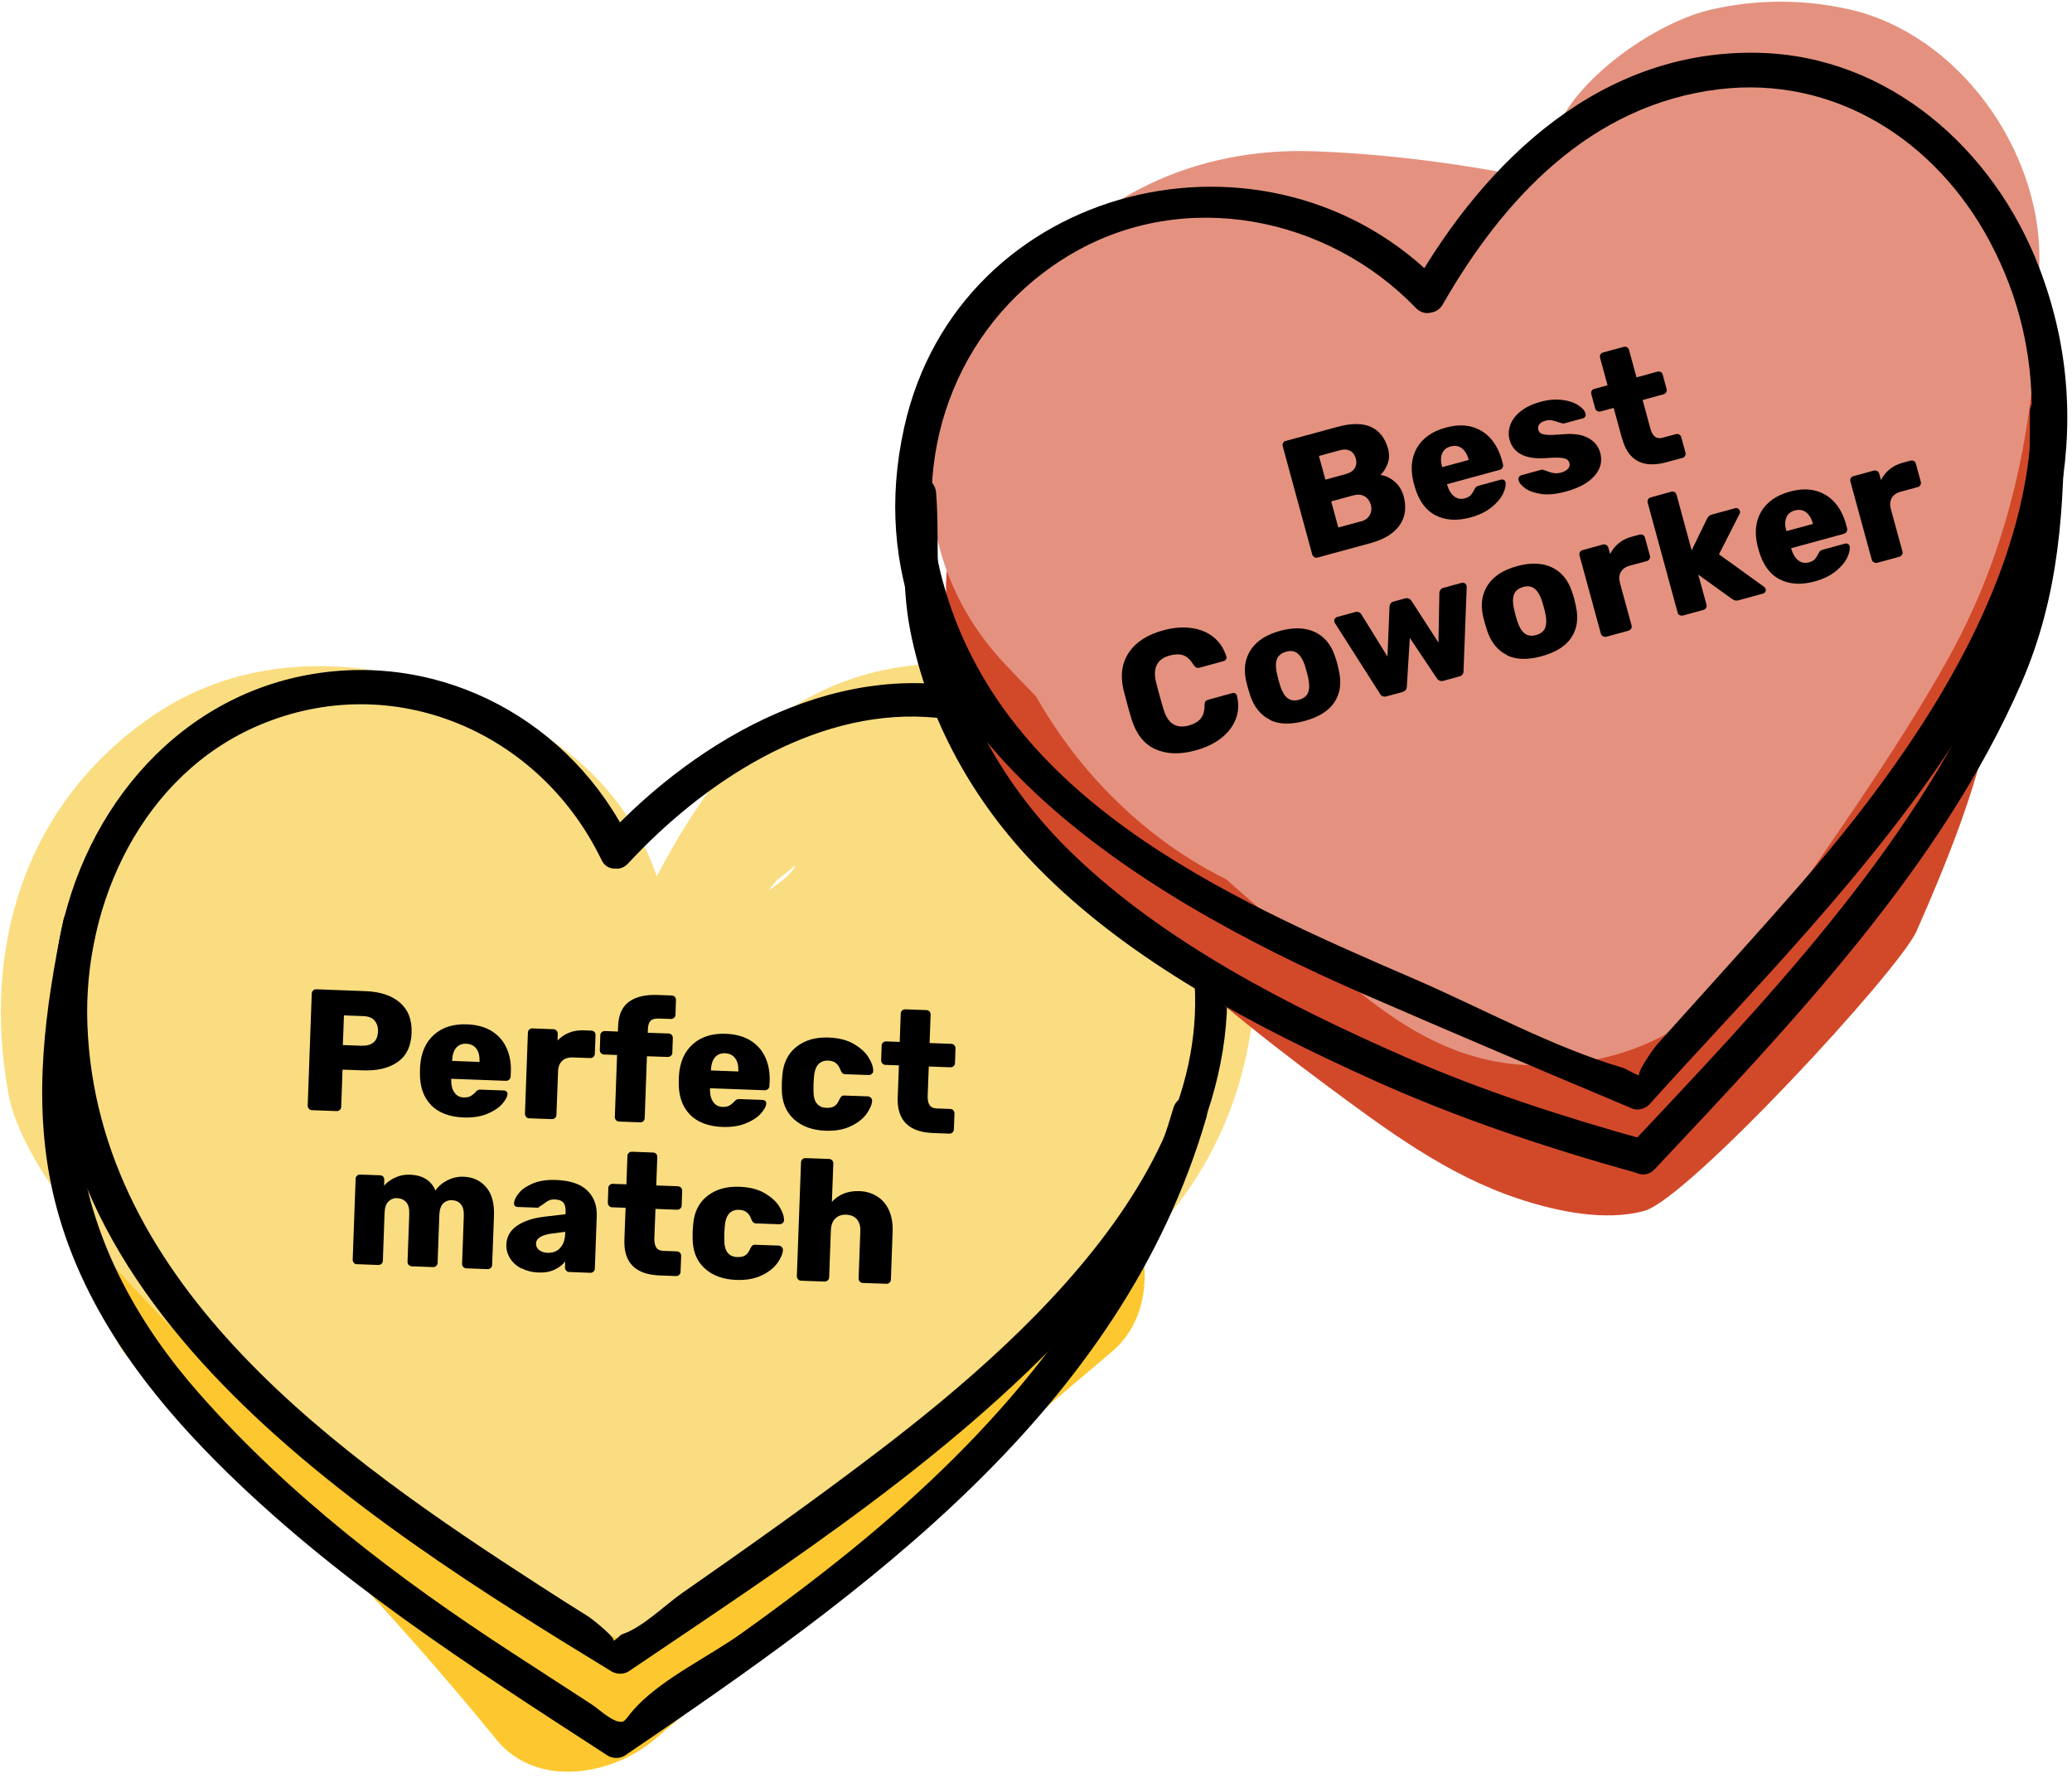 <?xml version="1.0" encoding="UTF-8"?>
<svg width="204px" height="175px" viewBox="0 0 204 175" version="1.1" xmlns="http://www.w3.org/2000/svg" xmlns:xlink="http://www.w3.org/1999/xlink">
    <title>Group 39</title>
    <g id="Templates" stroke="none" stroke-width="1" fill="none" fill-rule="evenodd">
        <g id="816194-Recruiting-Living-Labs-Updates" transform="translate(-87, -4983)" fill-rule="nonzero">
            <g id="Group-39" transform="translate(87.086, 4983.164)">
                <g id="Group-25" transform="translate(0, 65.154)">
                    <path d="M109.438,52.161 C104.948,47.671 98.428,48.311 93.878,52.161 C81.868,62.341 69.868,72.511 57.858,82.691 C48.898,72.391 39.268,62.701 28.988,53.681 C24.528,49.761 17.828,49.291 13.428,53.681 C9.428,57.681 8.948,65.301 13.428,69.241 C26.228,80.471 38.028,92.721 48.788,105.931 C52.748,110.801 60.198,109.451 64.348,105.931 C79.378,93.191 94.408,80.451 109.428,67.711 C113.958,63.871 113.388,56.111 109.428,52.151 L109.438,52.161 Z" id="Path" fill="#FDC82F"></path>
                    <path d="M110.918,5.931 C100.118,-2.419 83.108,-2.179 73.398,8.101 C69.748,11.971 66.978,16.361 64.578,20.961 C62.718,15.471 58.968,10.581 53.518,7.101 C42.228,-0.109 26.838,-2.889 15.068,5.071 C2.428,13.631 -1.922,27.821 0.758,42.421 C3.958,59.861 54.338,100.061 63.788,95.691 C72.708,91.561 107.878,61.521 111.748,57.831 C118.178,51.701 122.008,44.081 123.178,35.361 C124.728,23.811 120.118,13.031 110.928,5.931 L110.918,5.931 Z M75.538,22.371 C75.898,21.941 76.188,21.601 76.408,21.321 C76.848,20.981 77.448,20.511 78.248,19.861 C77.978,20.581 76.858,21.481 75.538,22.361 L75.538,22.371 Z" id="Shape" fill="#FADD80"></path>
                    <path d="M62.008,17.641 C56.268,5.721 43.518,-1.249 30.368,1.091 C16.748,3.521 7.508,15.301 5.528,28.571 C0.508,62.221 35.698,84.321 60.108,99.211 C60.598,99.511 61.328,99.541 61.818,99.211 C77.648,88.501 94.558,77.611 107.338,63.231 C116.048,53.431 122.658,40.451 120.238,26.991 C118.128,15.261 108.538,5.951 97.188,2.891 C83.038,-0.909 68.768,7.131 59.378,17.281 C57.898,18.871 60.288,21.271 61.768,19.671 C69.088,11.761 79.838,4.621 91.078,5.261 C101.708,5.871 112.088,13.281 115.778,23.311 C124.028,45.721 102.258,65.451 86.398,77.551 C80.078,82.371 73.588,86.971 67.068,91.511 C65.378,92.691 63.168,94.901 61.198,95.551 C60.918,95.641 60.468,96.271 60.168,96.251 C61.048,96.301 58.218,94.051 57.798,93.791 C56.188,92.791 54.588,91.771 52.998,90.741 C33.458,78.121 9.478,61.341 8.518,35.561 C8.068,23.551 13.998,10.891 25.478,6.051 C38.628,0.501 53.058,6.731 59.128,19.321 C60.068,21.281 62.988,19.571 62.048,17.611 L62.048,17.611 L62.008,17.641 Z" id="Path" fill="#000000"></path>
                    <path d="M6.158,25.241 C4.348,33.941 3.128,42.811 5.018,51.621 C7.298,62.231 13.708,71.051 21.238,78.601 C32.748,90.141 46.148,98.681 59.728,107.501 C60.198,107.811 60.958,107.821 61.438,107.501 C85.108,91.431 110.298,73.561 118.688,44.691 C119.298,42.601 116.038,41.701 115.428,43.791 C110.448,60.931 98.828,74.691 85.338,85.951 C81.338,89.291 77.178,92.421 72.948,95.451 C69.748,97.741 65.418,99.771 62.678,102.581 C61.388,103.901 61.568,104.331 60.748,104.141 C59.928,103.951 58.808,102.881 58.108,102.431 C55.518,100.751 52.928,99.071 50.348,97.391 C39.108,90.091 28.388,81.931 19.488,71.821 C13.538,65.061 9.108,57.091 7.828,48.101 C6.778,40.721 7.908,33.381 9.418,26.151 C9.858,24.031 6.598,23.121 6.158,25.251 L6.158,25.251 L6.158,25.241 Z" id="Path" fill="#000000"></path>
                    <path d="M30.328,43.831 C30.248,43.741 30.208,43.641 30.208,43.531 L30.608,32.501 C30.608,32.381 30.658,32.271 30.738,32.191 C30.818,32.111 30.928,32.071 31.048,32.071 L35.858,32.251 C37.328,32.301 38.478,32.681 39.288,33.381 C40.098,34.081 40.488,35.071 40.438,36.371 C40.388,37.671 39.938,38.611 39.078,39.221 C38.218,39.831 37.048,40.111 35.578,40.051 L33.638,39.981 L33.508,43.651 C33.508,43.761 33.458,43.861 33.378,43.941 C33.298,44.021 33.188,44.061 33.068,44.061 L30.618,43.971 C30.508,43.971 30.408,43.921 30.328,43.831 L30.328,43.831 Z M35.578,37.621 C36.038,37.641 36.408,37.531 36.688,37.301 C36.968,37.071 37.108,36.711 37.128,36.241 C37.148,35.801 37.038,35.441 36.798,35.161 C36.568,34.881 36.198,34.731 35.678,34.711 L33.778,34.641 L33.668,37.561 L35.568,37.631 L35.578,37.621 Z" id="Shape" fill="#000000"></path>
                    <path d="M42.358,43.461 C41.588,42.691 41.228,41.591 41.258,40.181 L41.278,39.651 C41.368,38.301 41.828,37.271 42.648,36.541 C43.468,35.811 44.548,35.471 45.898,35.521 C46.868,35.561 47.688,35.781 48.348,36.201 C49.008,36.621 49.488,37.171 49.798,37.871 C50.108,38.571 50.248,39.351 50.208,40.221 L50.188,40.651 C50.188,40.771 50.138,40.881 50.048,40.961 C49.958,41.041 49.858,41.081 49.728,41.081 L44.338,40.881 L44.338,40.981 C44.328,41.491 44.428,41.911 44.648,42.221 C44.858,42.541 45.178,42.711 45.598,42.721 C45.868,42.721 46.088,42.681 46.258,42.581 C46.428,42.481 46.588,42.351 46.738,42.181 C46.848,42.071 46.928,42.001 46.988,41.981 C47.048,41.961 47.148,41.941 47.288,41.951 L49.518,42.031 C49.618,42.031 49.708,42.071 49.778,42.131 C49.848,42.201 49.888,42.271 49.878,42.361 C49.868,42.651 49.688,42.991 49.338,43.381 C48.988,43.761 48.488,44.091 47.838,44.351 C47.188,44.611 46.428,44.721 45.558,44.691 C44.178,44.641 43.098,44.231 42.338,43.461 L42.358,43.461 Z M47.128,39.231 L47.128,39.201 C47.148,38.661 47.048,38.231 46.818,37.921 C46.588,37.611 46.258,37.451 45.828,37.431 C45.398,37.411 45.058,37.551 44.818,37.841 C44.578,38.131 44.448,38.551 44.428,39.091 L44.428,39.121 C44.428,39.121 47.128,39.221 47.128,39.221 L47.128,39.231 Z" id="Shape" fill="#000000"></path>
                    <path d="M51.718,44.621 C51.638,44.531 51.598,44.431 51.598,44.321 L51.888,36.351 C51.888,36.231 51.938,36.121 52.018,36.041 C52.098,35.961 52.208,35.921 52.328,35.921 L54.398,36.001 C54.518,36.001 54.628,36.051 54.708,36.141 C54.788,36.231 54.828,36.331 54.828,36.461 L54.808,37.111 C55.138,36.771 55.518,36.511 55.948,36.341 C56.378,36.171 56.858,36.091 57.378,36.111 L58.138,36.141 C58.258,36.141 58.358,36.191 58.438,36.271 C58.518,36.351 58.548,36.461 58.548,36.581 L58.478,38.431 C58.478,38.541 58.428,38.641 58.348,38.721 C58.268,38.801 58.158,38.841 58.038,38.841 L56.318,38.781 C55.868,38.761 55.508,38.881 55.258,39.121 C55.008,39.361 54.868,39.711 54.858,40.161 L54.698,44.441 C54.698,44.561 54.648,44.661 54.558,44.741 C54.468,44.821 54.368,44.851 54.238,44.851 L51.998,44.771 C51.888,44.771 51.788,44.721 51.708,44.631 L51.718,44.621 Z" id="Path" fill="#000000"></path>
                    <path d="M60.568,44.951 C60.488,44.871 60.448,44.761 60.448,44.641 L60.668,38.541 L59.398,38.491 C59.278,38.491 59.168,38.441 59.088,38.361 C59.008,38.281 58.968,38.171 58.968,38.051 L59.018,36.591 C59.018,36.471 59.068,36.371 59.158,36.291 C59.248,36.211 59.348,36.181 59.478,36.181 L60.748,36.231 L60.768,35.721 C60.808,34.591 61.168,33.781 61.848,33.291 C62.528,32.801 63.478,32.581 64.698,32.631 L66.038,32.681 C66.158,32.681 66.268,32.731 66.348,32.811 C66.428,32.891 66.468,33.001 66.468,33.121 L66.418,34.581 C66.418,34.701 66.368,34.801 66.278,34.881 C66.188,34.961 66.088,34.991 65.958,34.991 L64.748,34.951 C64.388,34.941 64.128,35.011 63.968,35.171 C63.808,35.331 63.728,35.581 63.708,35.921 L63.688,36.351 L65.728,36.421 C65.848,36.421 65.958,36.471 66.038,36.551 C66.118,36.631 66.158,36.741 66.158,36.861 L66.108,38.321 C66.108,38.441 66.058,38.541 65.968,38.621 C65.878,38.701 65.778,38.731 65.648,38.731 L63.608,38.661 L63.388,44.761 C63.388,44.871 63.338,44.971 63.258,45.051 C63.178,45.131 63.068,45.171 62.948,45.171 L60.878,45.091 C60.758,45.091 60.648,45.041 60.568,44.961 L60.568,44.951 Z" id="Path" fill="#000000"></path>
                    <path d="M67.838,44.391 C67.068,43.621 66.708,42.521 66.738,41.111 L66.758,40.581 C66.848,39.231 67.308,38.201 68.128,37.471 C68.948,36.741 70.028,36.401 71.378,36.451 C72.348,36.491 73.168,36.711 73.828,37.131 C74.488,37.551 74.968,38.101 75.278,38.801 C75.588,39.501 75.728,40.281 75.688,41.151 L75.668,41.581 C75.668,41.701 75.618,41.811 75.528,41.891 C75.438,41.971 75.338,42.011 75.208,42.011 L69.818,41.811 L69.818,41.911 C69.808,42.421 69.908,42.841 70.128,43.151 C70.338,43.471 70.658,43.641 71.078,43.651 C71.348,43.651 71.568,43.611 71.738,43.511 C71.908,43.411 72.068,43.281 72.218,43.111 C72.328,43.001 72.408,42.931 72.468,42.911 C72.528,42.891 72.628,42.871 72.768,42.881 L74.998,42.961 C75.098,42.961 75.188,43.001 75.258,43.061 C75.328,43.131 75.368,43.201 75.358,43.291 C75.348,43.581 75.168,43.921 74.818,44.311 C74.468,44.691 73.968,45.021 73.318,45.281 C72.668,45.541 71.908,45.651 71.038,45.621 C69.658,45.571 68.578,45.161 67.818,44.391 L67.838,44.391 Z M72.608,40.171 L72.608,40.141 C72.628,39.601 72.528,39.171 72.298,38.861 C72.068,38.551 71.738,38.391 71.308,38.371 C70.878,38.351 70.538,38.491 70.298,38.781 C70.058,39.071 69.928,39.491 69.908,40.031 L69.908,40.061 C69.908,40.061 72.608,40.161 72.608,40.161 L72.608,40.171 Z" id="Shape" fill="#000000"></path>
                    <path d="M78.068,44.851 C77.298,44.141 76.898,43.171 76.888,41.941 L76.888,41.261 C76.888,41.261 76.938,40.561 76.938,40.561 C77.028,39.341 77.488,38.401 78.318,37.741 C79.148,37.081 80.208,36.771 81.498,36.821 C82.488,36.861 83.308,37.061 83.958,37.441 C84.608,37.821 85.098,38.251 85.408,38.741 C85.718,39.231 85.878,39.681 85.888,40.081 C85.888,40.211 85.848,40.311 85.758,40.391 C85.668,40.471 85.558,40.511 85.428,40.511 L83.148,40.431 C83.028,40.431 82.928,40.391 82.858,40.331 C82.788,40.271 82.728,40.181 82.678,40.051 C82.568,39.731 82.408,39.491 82.218,39.341 C82.028,39.191 81.778,39.101 81.468,39.091 C80.598,39.061 80.118,39.621 80.048,40.771 L80.008,41.421 L80.008,41.981 C79.998,42.571 80.098,43.011 80.318,43.291 C80.538,43.581 80.858,43.731 81.308,43.741 C81.638,43.751 81.898,43.691 82.088,43.561 C82.278,43.431 82.448,43.201 82.578,42.871 C82.638,42.751 82.708,42.661 82.778,42.601 C82.848,42.541 82.948,42.521 83.068,42.531 L85.348,42.611 C85.458,42.611 85.558,42.661 85.648,42.741 C85.738,42.821 85.778,42.921 85.778,43.031 C85.768,43.381 85.598,43.801 85.268,44.281 C84.938,44.761 84.428,45.181 83.738,45.521 C83.048,45.871 82.188,46.031 81.168,45.991 C79.878,45.941 78.848,45.561 78.068,44.851 L78.068,44.851 Z" id="Path" fill="#000000"></path>
                    <path d="M88.298,42.701 L88.418,39.561 L87.078,39.511 C86.968,39.511 86.868,39.461 86.788,39.371 C86.708,39.281 86.668,39.181 86.668,39.071 L86.718,37.611 C86.718,37.491 86.768,37.391 86.858,37.311 C86.948,37.231 87.048,37.201 87.158,37.201 L88.498,37.251 L88.598,34.451 C88.598,34.331 88.648,34.231 88.738,34.151 C88.828,34.071 88.928,34.041 89.038,34.041 L91.128,34.121 C91.248,34.121 91.348,34.171 91.428,34.251 C91.508,34.331 91.538,34.441 91.538,34.561 L91.438,37.361 L93.558,37.441 C93.678,37.441 93.788,37.491 93.868,37.571 C93.948,37.651 93.988,37.761 93.988,37.881 L93.938,39.341 C93.938,39.461 93.888,39.561 93.798,39.641 C93.708,39.721 93.608,39.751 93.478,39.751 L91.358,39.671 L91.248,42.561 C91.238,42.961 91.298,43.261 91.438,43.471 C91.578,43.681 91.808,43.791 92.138,43.801 L93.478,43.851 C93.598,43.851 93.698,43.901 93.778,43.991 C93.858,44.081 93.888,44.181 93.888,44.311 L93.828,45.871 C93.828,45.981 93.778,46.081 93.698,46.161 C93.618,46.241 93.508,46.281 93.388,46.281 L91.778,46.221 C89.378,46.131 88.218,44.961 88.298,42.711 L88.298,42.701 Z" id="Path" fill="#000000"></path>
                    <path d="M34.758,59.001 C34.678,58.911 34.638,58.811 34.638,58.701 L34.928,50.721 C34.928,50.601 34.978,50.501 35.068,50.421 C35.158,50.341 35.258,50.311 35.368,50.311 L37.338,50.381 C37.458,50.381 37.558,50.431 37.638,50.511 C37.718,50.591 37.748,50.701 37.748,50.821 L37.728,51.401 C38.008,51.081 38.368,50.821 38.808,50.611 C39.248,50.401 39.738,50.301 40.278,50.321 C41.528,50.371 42.358,50.881 42.788,51.881 C43.078,51.461 43.468,51.121 43.968,50.871 C44.468,50.621 44.988,50.501 45.548,50.521 C46.478,50.551 47.218,50.901 47.778,51.551 C48.338,52.201 48.598,53.151 48.548,54.391 L48.368,59.211 C48.368,59.321 48.318,59.421 48.238,59.501 C48.158,59.581 48.048,59.621 47.928,59.621 L45.838,59.541 C45.718,59.541 45.608,59.491 45.528,59.411 C45.448,59.331 45.408,59.221 45.408,59.101 L45.578,54.391 C45.598,53.871 45.498,53.481 45.288,53.231 C45.078,52.981 44.788,52.851 44.408,52.831 C44.058,52.821 43.768,52.931 43.538,53.161 C43.308,53.401 43.188,53.771 43.168,54.301 L42.998,59.011 C42.998,59.121 42.948,59.221 42.868,59.301 C42.788,59.381 42.678,59.421 42.558,59.421 L40.468,59.341 C40.348,59.341 40.238,59.291 40.158,59.211 C40.078,59.131 40.038,59.021 40.038,58.901 L40.208,54.191 C40.228,53.671 40.128,53.281 39.908,53.031 C39.688,52.781 39.398,52.651 39.038,52.631 C38.678,52.611 38.398,52.731 38.158,52.961 C37.918,53.201 37.798,53.571 37.778,54.081 L37.608,58.801 C37.608,58.911 37.558,59.011 37.478,59.091 C37.398,59.171 37.288,59.211 37.168,59.211 L35.028,59.131 C34.918,59.131 34.818,59.081 34.738,58.991 L34.758,59.001 Z" id="Path" fill="#000000"></path>
                    <path d="M51.258,59.561 C50.778,59.311 50.398,58.981 50.138,58.561 C49.878,58.141 49.748,57.691 49.768,57.201 C49.798,56.431 50.138,55.821 50.798,55.361 C51.458,54.901 52.348,54.601 53.478,54.461 L55.598,54.211 L55.598,54.011 C55.618,53.591 55.548,53.281 55.388,53.081 C55.228,52.881 54.938,52.771 54.528,52.761 C54.298,52.761 54.108,52.781 53.958,52.861 C53.798,52.931 53.628,53.051 53.428,53.201 C53.278,53.321 53.138,53.411 53.028,53.461 C52.978,53.541 52.918,53.571 52.858,53.571 L50.888,53.501 C50.778,53.501 50.688,53.461 50.608,53.381 C50.528,53.301 50.508,53.221 50.528,53.111 C50.548,52.801 50.718,52.471 51.028,52.101 C51.338,51.731 51.798,51.421 52.408,51.171 C53.018,50.921 53.768,50.811 54.648,50.841 C56.048,50.891 57.088,51.241 57.738,51.881 C58.398,52.521 58.708,53.371 58.668,54.421 L58.478,59.571 C58.478,59.681 58.428,59.781 58.348,59.861 C58.268,59.941 58.158,59.981 58.038,59.981 L55.948,59.901 C55.838,59.901 55.738,59.851 55.658,59.761 C55.578,59.671 55.538,59.571 55.538,59.461 L55.558,58.861 C55.298,59.201 54.938,59.481 54.488,59.681 C54.038,59.891 53.508,59.981 52.898,59.951 C52.288,59.921 51.758,59.791 51.268,59.541 L51.258,59.561 Z M55.038,57.551 C55.358,57.231 55.538,56.761 55.558,56.141 L55.558,55.941 C55.558,55.941 54.148,56.131 54.148,56.131 C53.188,56.281 52.698,56.601 52.688,57.101 C52.688,57.361 52.778,57.571 52.998,57.741 C53.218,57.911 53.488,58.001 53.818,58.011 C54.318,58.031 54.728,57.881 55.048,57.561 L55.038,57.551 Z" id="Shape" fill="#000000"></path>
                    <path d="M61.388,56.721 L61.508,53.581 L60.168,53.531 C60.058,53.531 59.958,53.481 59.878,53.391 C59.798,53.301 59.758,53.201 59.758,53.091 L59.808,51.631 C59.808,51.511 59.858,51.411 59.948,51.331 C60.038,51.251 60.138,51.221 60.248,51.221 L61.588,51.271 L61.688,48.471 C61.688,48.351 61.738,48.251 61.828,48.171 C61.918,48.091 62.018,48.061 62.128,48.061 L64.218,48.141 C64.338,48.141 64.438,48.191 64.518,48.271 C64.598,48.351 64.628,48.461 64.628,48.581 L64.528,51.381 L66.648,51.461 C66.768,51.461 66.878,51.511 66.958,51.591 C67.038,51.671 67.078,51.781 67.078,51.901 L67.028,53.361 C67.028,53.481 66.978,53.581 66.888,53.661 C66.798,53.741 66.698,53.771 66.568,53.771 L64.448,53.691 L64.338,56.581 C64.328,56.981 64.388,57.281 64.528,57.491 C64.668,57.701 64.898,57.811 65.228,57.821 L66.568,57.871 C66.688,57.871 66.788,57.921 66.868,58.011 C66.948,58.101 66.978,58.201 66.978,58.331 L66.918,59.891 C66.918,60.001 66.868,60.101 66.788,60.181 C66.708,60.261 66.598,60.301 66.478,60.301 L64.868,60.241 C62.468,60.151 61.308,58.981 61.388,56.731 L61.388,56.721 Z" id="Path" fill="#000000"></path>
                    <path d="M69.288,59.541 C68.518,58.831 68.118,57.861 68.108,56.631 L68.108,55.951 C68.108,55.951 68.158,55.251 68.158,55.251 C68.248,54.031 68.708,53.091 69.538,52.431 C70.368,51.771 71.428,51.461 72.718,51.511 C73.708,51.551 74.528,51.751 75.178,52.131 C75.828,52.511 76.318,52.941 76.628,53.431 C76.938,53.921 77.098,54.371 77.108,54.771 C77.108,54.901 77.068,55.001 76.978,55.081 C76.888,55.161 76.778,55.201 76.648,55.201 L74.368,55.121 C74.248,55.121 74.148,55.081 74.078,55.021 C74.008,54.961 73.948,54.871 73.898,54.741 C73.788,54.421 73.628,54.181 73.438,54.031 C73.248,53.881 72.998,53.791 72.688,53.781 C71.818,53.751 71.338,54.311 71.268,55.461 L71.228,56.111 L71.228,56.671 C71.218,57.261 71.318,57.701 71.538,57.981 C71.758,58.271 72.078,58.421 72.528,58.431 C72.858,58.441 73.118,58.381 73.308,58.251 C73.498,58.121 73.668,57.891 73.798,57.561 C73.858,57.441 73.928,57.351 73.998,57.291 C74.068,57.231 74.168,57.211 74.288,57.221 L76.568,57.301 C76.678,57.301 76.778,57.351 76.868,57.431 C76.958,57.511 76.998,57.611 76.998,57.721 C76.988,58.071 76.818,58.491 76.488,58.971 C76.158,59.451 75.648,59.871 74.958,60.211 C74.268,60.561 73.408,60.721 72.388,60.681 C71.098,60.631 70.068,60.251 69.288,59.541 L69.288,59.541 Z" id="Path" fill="#000000"></path>
                    <path d="M78.488,60.621 C78.408,60.541 78.368,60.431 78.368,60.311 L78.778,49.101 C78.778,48.981 78.828,48.881 78.918,48.801 C79.008,48.721 79.108,48.691 79.238,48.691 L81.528,48.771 C81.648,48.771 81.758,48.821 81.838,48.901 C81.918,48.981 81.958,49.091 81.958,49.211 L81.818,53.001 C82.498,52.251 83.408,51.901 84.528,51.941 C85.178,51.961 85.748,52.131 86.258,52.451 C86.768,52.761 87.158,53.221 87.428,53.801 C87.698,54.391 87.828,55.091 87.798,55.911 L87.628,60.651 C87.628,60.771 87.578,60.871 87.488,60.951 C87.398,61.031 87.298,61.061 87.168,61.061 L84.858,60.981 C84.748,60.981 84.648,60.931 84.568,60.841 C84.488,60.751 84.448,60.651 84.448,60.541 L84.618,55.901 C84.638,55.401 84.528,55.011 84.288,54.721 C84.048,54.431 83.698,54.281 83.238,54.261 C82.778,54.241 82.418,54.371 82.148,54.641 C81.878,54.911 81.738,55.291 81.718,55.791 L81.548,60.431 C81.548,60.551 81.498,60.651 81.408,60.731 C81.318,60.811 81.218,60.841 81.088,60.841 L78.798,60.761 C78.678,60.761 78.568,60.711 78.488,60.631 L78.488,60.621 Z" id="Path" fill="#000000"></path>
                </g>
                <g id="Group-28" transform="translate(88.053, 0)">
                    <path d="M106.345,28.235 C100.265,26.565 94.805,30.295 92.815,35.915 C84.405,59.635 79.215,73.995 67.655,100.315 C65.255,99.325 63.015,97.735 60.935,96.305 C56.605,93.325 52.385,90.145 48.235,86.925 C39.535,80.165 31.165,73.005 23.045,65.565 C12.615,56.025 2.345,43.045 5.625,64.325 C7.975,79.565 30.015,97.455 42.395,106.635 C48.315,111.025 54.285,115.505 61.375,117.845 C65.115,119.085 69.895,120.105 73.765,119.035 C78.035,117.865 98.845,95.375 100.555,91.505 C113.065,63.255 104.545,68.495 114.025,41.755 C116.005,36.155 111.775,29.715 106.345,28.225 L106.345,28.235 Z" id="Path" fill="#D2492A"></path>
                    <path d="M93.945,0.765 C89.465,-0.255 84.875,-0.255 80.385,0.765 C75.055,1.975 67.355,7.255 65.145,12.485 C64.445,14.125 63.755,15.775 63.055,17.415 C55.835,15.975 48.445,14.975 41.115,14.725 C30.915,14.375 21.385,18.185 15.205,25.465 C13.585,26.475 12.095,27.685 10.775,29.115 C1.195,39.555 1.005,54.785 10.775,65.175 C11.795,66.255 12.825,67.325 13.865,68.395 C18.215,76.065 24.735,82.505 32.605,86.405 C36.855,90.195 41.195,93.875 45.635,97.455 C52.195,102.745 58.485,105.625 67.055,104.465 C75.205,103.375 81.165,99.115 85.685,92.295 C91.695,83.215 98.285,74.315 103.595,64.805 C110.515,52.425 112.555,39.355 112.655,25.345 C112.735,14.585 104.725,3.215 93.935,0.755 L93.945,0.765 Z" id="Path" fill="#E4927F"></path>
                    <path d="M53.665,27.745 C36.895,10.385 6.255,17.715 0.885,41.905 C-5.505,70.645 24.075,88.095 46.005,97.645 C54.845,101.495 63.725,105.245 72.615,108.985 C73.125,109.205 73.905,108.945 74.255,108.555 C93.335,87.305 124.965,58.265 112.615,26.135 C108.155,14.525 97.825,5.335 85.005,5.035 C69.575,4.675 58.195,15.515 50.995,28.085 C49.915,29.975 52.835,31.675 53.915,29.795 C59.905,19.335 68.525,10.135 81.095,8.625 C92.495,7.255 102.445,13.665 107.735,23.555 C119.705,45.925 103.485,70.375 89.075,86.935 C85.485,91.055 81.805,95.095 78.155,99.165 C77.105,100.335 76.055,101.505 75.005,102.665 C74.685,103.015 72.555,106.015 73.445,105.715 C73.145,105.815 71.985,105.055 71.675,104.965 C64.695,102.925 57.795,99.095 51.125,96.215 C32.205,88.055 9.775,78.115 4.415,56.025 C1.445,43.805 6.525,31.095 17.505,24.745 C28.575,18.345 42.565,21.145 51.255,30.145 C52.765,31.715 55.155,29.325 53.645,27.755 L53.645,27.755 L53.665,27.745 Z" id="Path" fill="#000000"></path>
                    <path d="M74.785,114.925 C88.165,100.675 102.955,85.275 110.875,67.085 C114.665,58.375 115.105,49.755 115.095,40.415 C115.095,38.245 111.715,38.235 111.715,40.415 C111.725,49.405 111.365,57.705 107.645,66.075 C99.795,83.735 85.425,98.655 72.385,112.535 C70.895,114.115 73.285,116.515 74.775,114.925 L74.775,114.925 L74.785,114.925 Z" id="Path" fill="#000000"></path>
                    <path d="M74.045,112.095 C65.915,109.825 57.895,107.265 50.155,103.865 C38.705,98.845 26.475,92.605 17.435,83.855 C10.905,77.545 6.305,69.505 4.655,60.545 C3.895,56.425 4.365,52.445 4.025,48.345 C3.845,46.195 0.465,46.175 0.645,48.345 C1.015,52.905 0.585,57.315 1.475,61.885 C3.205,70.715 7.715,78.795 13.995,85.205 C23.035,94.455 35.425,100.905 47.095,106.175 C55.525,109.975 64.245,112.865 73.145,115.345 C75.245,115.935 76.135,112.675 74.045,112.085 L74.045,112.085 L74.045,112.095 Z" id="Path" fill="#000000"></path>
                    <path d="M41.255,54.665 C41.155,54.605 41.085,54.525 41.055,54.415 L38.155,43.775 C38.125,43.655 38.135,43.545 38.185,43.445 C38.235,43.345 38.325,43.275 38.445,43.245 L43.515,41.865 C44.905,41.485 46.015,41.485 46.845,41.865 C47.675,42.245 48.235,42.965 48.525,44.015 C48.665,44.535 48.655,45.035 48.475,45.495 C48.305,45.955 48.065,46.315 47.775,46.585 C48.275,46.655 48.745,46.885 49.175,47.255 C49.605,47.625 49.895,48.095 50.055,48.665 C50.355,49.775 50.225,50.725 49.665,51.535 C49.105,52.345 48.145,52.935 46.795,53.305 L41.575,54.725 C41.465,54.755 41.355,54.745 41.255,54.685 L41.255,54.665 Z M44.405,46.485 C44.815,46.375 45.095,46.185 45.255,45.905 C45.415,45.625 45.445,45.315 45.345,44.965 C45.245,44.615 45.075,44.375 44.795,44.225 C44.525,44.075 44.185,44.045 43.765,44.165 L41.715,44.725 L42.355,47.055 L44.405,46.495 L44.405,46.485 Z M45.835,51.175 C46.265,51.055 46.555,50.845 46.725,50.535 C46.895,50.225 46.925,49.885 46.825,49.525 C46.725,49.165 46.515,48.875 46.215,48.695 C45.905,48.515 45.545,48.485 45.125,48.595 L42.925,49.195 L43.625,51.765 L45.825,51.165 L45.835,51.175 Z" id="Shape" fill="#000000"></path>
                    <path d="M53.185,50.565 C52.225,50.055 51.545,49.125 51.155,47.765 L51.015,47.255 C50.705,45.945 50.835,44.815 51.395,43.875 C51.965,42.935 52.895,42.285 54.195,41.935 C55.135,41.675 55.985,41.645 56.735,41.845 C57.485,42.045 58.115,42.435 58.625,43.005 C59.125,43.575 59.495,44.285 59.725,45.125 L59.835,45.535 C59.865,45.655 59.855,45.765 59.795,45.875 C59.735,45.985 59.645,46.045 59.525,46.085 L54.325,47.505 L54.355,47.605 C54.505,48.095 54.725,48.455 55.025,48.695 C55.325,48.935 55.675,49.005 56.085,48.895 C56.345,48.825 56.545,48.715 56.675,48.565 C56.805,48.415 56.915,48.245 57.015,48.035 C57.085,47.895 57.145,47.805 57.195,47.765 C57.245,47.725 57.345,47.685 57.475,47.645 L59.625,47.055 C59.725,47.025 59.815,47.035 59.905,47.075 C59.995,47.115 60.045,47.175 60.075,47.265 C60.155,47.545 60.075,47.925 59.865,48.395 C59.645,48.865 59.265,49.325 58.725,49.765 C58.185,50.205 57.485,50.545 56.645,50.775 C55.315,51.135 54.165,51.065 53.205,50.565 L53.185,50.565 Z M56.465,45.115 L56.465,45.085 C56.315,44.565 56.085,44.185 55.775,43.955 C55.465,43.725 55.105,43.675 54.685,43.785 C54.265,43.895 53.985,44.135 53.845,44.485 C53.695,44.835 53.695,45.275 53.845,45.795 L53.845,45.825 C53.845,45.825 56.465,45.115 56.465,45.115 Z" id="Shape" fill="#000000"></path>
                    <path d="M63.635,48.465 C62.965,48.375 62.435,48.195 62.055,47.925 C61.665,47.655 61.435,47.375 61.365,47.095 C61.335,46.985 61.355,46.885 61.415,46.795 C61.475,46.705 61.555,46.645 61.655,46.615 L63.635,46.075 C63.705,46.055 63.765,46.065 63.815,46.095 C64.035,46.165 64.155,46.205 64.185,46.225 C64.435,46.325 64.665,46.385 64.865,46.415 C65.065,46.445 65.295,46.425 65.545,46.365 C65.835,46.285 66.065,46.165 66.225,45.995 C66.385,45.825 66.435,45.645 66.385,45.435 C66.335,45.255 66.245,45.135 66.115,45.055 C65.985,44.975 65.755,44.925 65.435,44.895 C65.115,44.875 64.645,44.885 64.025,44.935 C62.025,45.065 60.845,44.455 60.475,43.085 C60.355,42.635 60.385,42.165 60.555,41.675 C60.735,41.185 61.065,40.735 61.565,40.335 C62.055,39.935 62.705,39.625 63.485,39.405 C64.265,39.185 65.005,39.125 65.665,39.205 C66.325,39.285 66.845,39.465 67.245,39.725 C67.645,39.985 67.885,40.255 67.965,40.545 C67.995,40.645 67.985,40.745 67.935,40.835 C67.885,40.935 67.815,40.995 67.715,41.015 L65.915,41.505 C65.815,41.535 65.735,41.535 65.665,41.505 C65.515,41.475 65.365,41.425 65.205,41.365 C64.975,41.285 64.775,41.235 64.605,41.205 C64.435,41.175 64.235,41.195 64.005,41.255 C63.735,41.325 63.535,41.445 63.415,41.615 C63.295,41.775 63.265,41.955 63.315,42.135 C63.355,42.295 63.445,42.425 63.565,42.495 C63.685,42.575 63.905,42.625 64.225,42.645 C64.545,42.665 65.005,42.645 65.625,42.595 C66.745,42.485 67.615,42.605 68.235,42.955 C68.855,43.295 69.245,43.785 69.415,44.415 C69.635,45.235 69.455,45.985 68.855,46.675 C68.265,47.355 67.305,47.885 65.995,48.235 C65.095,48.475 64.315,48.555 63.645,48.475 L63.635,48.465 Z" id="Path" fill="#000000"></path>
                    <path d="M71.565,43.025 L70.735,39.995 L69.435,40.345 C69.325,40.375 69.215,40.355 69.115,40.295 C69.015,40.235 68.945,40.155 68.915,40.045 L68.535,38.635 C68.505,38.515 68.515,38.405 68.575,38.305 C68.635,38.205 68.725,38.145 68.835,38.115 L70.135,37.765 L69.395,35.055 C69.365,34.935 69.375,34.825 69.435,34.725 C69.495,34.625 69.585,34.565 69.695,34.535 L71.715,33.985 C71.835,33.955 71.945,33.965 72.045,34.015 C72.145,34.075 72.205,34.155 72.245,34.275 L72.985,36.985 L75.035,36.425 C75.155,36.395 75.265,36.405 75.365,36.455 C75.465,36.505 75.535,36.595 75.565,36.715 L75.945,38.125 C75.975,38.245 75.965,38.355 75.905,38.455 C75.845,38.555 75.755,38.625 75.635,38.655 L73.585,39.215 L74.345,42.005 C74.445,42.385 74.595,42.655 74.795,42.815 C74.995,42.975 75.245,43.005 75.565,42.925 L76.865,42.575 C76.985,42.545 77.095,42.555 77.195,42.615 C77.295,42.675 77.365,42.765 77.395,42.885 L77.805,44.395 C77.835,44.505 77.825,44.615 77.765,44.715 C77.715,44.815 77.625,44.885 77.505,44.915 L75.945,45.335 C73.625,45.965 72.175,45.195 71.575,43.025 L71.565,43.025 Z" id="Path" fill="#000000"></path>
                    <path d="M25.595,73.585 C24.495,73.075 23.725,72.095 23.275,70.655 C23.185,70.365 23.045,69.885 22.865,69.215 C22.685,68.545 22.555,68.045 22.475,67.735 C22.145,66.295 22.325,65.075 23.015,64.055 C23.705,63.035 24.825,62.315 26.365,61.895 C27.335,61.625 28.255,61.545 29.115,61.655 C29.975,61.765 30.705,62.055 31.315,62.535 C31.925,63.015 32.355,63.665 32.605,64.475 C32.635,64.575 32.615,64.665 32.565,64.745 C32.515,64.825 32.435,64.885 32.335,64.915 L30.005,65.555 C29.855,65.595 29.735,65.595 29.645,65.555 C29.555,65.515 29.465,65.415 29.365,65.275 C29.065,64.785 28.735,64.475 28.365,64.345 C27.995,64.215 27.555,64.225 27.035,64.365 C25.795,64.705 25.345,65.565 25.675,66.955 C25.745,67.255 25.865,67.705 26.035,68.325 C26.205,68.945 26.335,69.405 26.435,69.715 C26.855,71.085 27.685,71.595 28.915,71.255 C29.415,71.115 29.805,70.895 30.065,70.585 C30.325,70.275 30.455,69.845 30.455,69.275 C30.455,69.095 30.485,68.975 30.545,68.885 C30.605,68.805 30.715,68.745 30.865,68.705 L33.195,68.065 C33.295,68.035 33.385,68.045 33.475,68.095 C33.565,68.145 33.625,68.215 33.645,68.315 C33.845,69.145 33.805,69.915 33.525,70.635 C33.245,71.355 32.755,71.985 32.075,72.515 C31.395,73.045 30.565,73.435 29.585,73.705 C28.025,74.135 26.695,74.085 25.595,73.575 L25.595,73.585 Z" id="Path" fill="#000000"></path>
                    <path d="M36.895,70.685 C35.985,70.245 35.335,69.445 34.945,68.285 C34.895,68.145 34.825,67.905 34.725,67.555 C34.625,67.205 34.565,66.955 34.535,66.815 C34.285,65.635 34.455,64.625 35.035,63.765 C35.615,62.905 36.575,62.295 37.905,61.935 C39.235,61.575 40.375,61.615 41.315,62.055 C42.255,62.495 42.915,63.295 43.295,64.435 C43.395,64.715 43.475,64.955 43.525,65.165 C43.575,65.375 43.635,65.625 43.695,65.915 C43.955,67.115 43.795,68.135 43.235,68.975 C42.675,69.815 41.705,70.425 40.325,70.805 C38.945,71.185 37.805,71.155 36.895,70.715 L36.895,70.685 Z M40.645,68.025 C40.785,67.685 40.795,67.225 40.675,66.635 C40.655,66.525 40.605,66.305 40.515,65.975 C40.425,65.645 40.365,65.435 40.325,65.325 C40.135,64.765 39.895,64.375 39.595,64.145 C39.295,63.915 38.925,63.865 38.475,63.995 C38.025,64.125 37.735,64.355 37.595,64.695 C37.455,65.035 37.445,65.505 37.565,66.075 L37.725,66.735 L37.915,67.385 C38.105,67.955 38.345,68.355 38.645,68.575 C38.945,68.795 39.315,68.845 39.755,68.725 C40.195,68.605 40.495,68.375 40.645,68.035 L40.645,68.025 Z" id="Shape" fill="#000000"></path>
                    <path d="M48.005,68.395 C47.905,68.345 47.815,68.265 47.735,68.145 L43.305,61.195 L43.235,61.055 C43.205,60.945 43.215,60.845 43.275,60.755 C43.335,60.665 43.405,60.605 43.505,60.575 L45.295,60.085 C45.425,60.045 45.545,60.055 45.655,60.105 C45.765,60.155 45.835,60.215 45.885,60.295 L48.465,64.475 L48.665,59.575 C48.665,59.475 48.695,59.365 48.755,59.265 C48.815,59.165 48.925,59.095 49.065,59.055 L50.195,58.745 C50.335,58.705 50.465,58.715 50.575,58.765 C50.685,58.815 50.765,58.885 50.825,58.975 L53.485,63.095 L53.575,58.185 C53.575,58.085 53.615,57.995 53.685,57.895 C53.745,57.805 53.845,57.735 53.975,57.705 L55.765,57.215 C55.875,57.185 55.975,57.195 56.065,57.245 C56.155,57.295 56.215,57.375 56.245,57.485 C56.265,57.545 56.265,57.595 56.265,57.635 L55.955,65.875 C55.955,66.165 55.815,66.355 55.545,66.425 L53.985,66.855 C53.715,66.925 53.485,66.845 53.315,66.595 L50.665,62.635 L50.375,67.395 C50.375,67.685 50.225,67.875 49.945,67.955 L48.385,68.385 C48.235,68.425 48.105,68.425 48.005,68.375 L48.005,68.395 Z" id="Path" fill="#000000"></path>
                    <path d="M60.225,64.315 C59.315,63.875 58.665,63.075 58.275,61.915 C58.225,61.775 58.155,61.535 58.055,61.185 C57.955,60.835 57.895,60.585 57.865,60.445 C57.615,59.265 57.785,58.255 58.365,57.395 C58.945,56.535 59.905,55.925 61.235,55.565 C62.565,55.205 63.705,55.245 64.645,55.685 C65.585,56.125 66.245,56.925 66.625,58.065 C66.725,58.345 66.805,58.585 66.855,58.795 C66.905,59.005 66.965,59.255 67.025,59.545 C67.285,60.745 67.125,61.765 66.565,62.605 C66.005,63.445 65.035,64.055 63.655,64.435 C62.275,64.815 61.135,64.785 60.225,64.345 L60.225,64.315 Z M63.985,61.655 C64.125,61.315 64.135,60.855 64.015,60.265 C63.995,60.155 63.945,59.935 63.855,59.605 C63.765,59.275 63.705,59.065 63.665,58.955 C63.475,58.395 63.235,58.005 62.935,57.775 C62.635,57.545 62.265,57.495 61.815,57.625 C61.365,57.755 61.075,57.985 60.935,58.325 C60.795,58.665 60.785,59.135 60.905,59.705 L61.065,60.365 L61.255,61.015 C61.445,61.585 61.685,61.985 61.985,62.205 C62.285,62.425 62.655,62.475 63.095,62.355 C63.535,62.235 63.835,62.005 63.985,61.665 L63.985,61.655 Z" id="Shape" fill="#000000"></path>
                    <path d="M69.675,62.465 C69.575,62.405 69.505,62.325 69.475,62.215 L67.375,54.525 C67.345,54.405 67.355,54.295 67.405,54.195 C67.455,54.095 67.545,54.025 67.665,53.995 L69.665,53.445 C69.785,53.415 69.895,53.425 70.005,53.485 C70.115,53.545 70.175,53.635 70.215,53.755 L70.385,54.375 C70.595,53.955 70.885,53.595 71.245,53.305 C71.605,53.015 72.035,52.795 72.545,52.665 L73.285,52.465 C73.405,52.435 73.515,52.445 73.615,52.495 C73.715,52.545 73.775,52.635 73.815,52.755 L74.305,54.545 C74.335,54.655 74.325,54.755 74.265,54.865 C74.205,54.975 74.125,55.035 74.005,55.065 L72.345,55.515 C71.905,55.635 71.605,55.845 71.435,56.155 C71.265,56.465 71.245,56.835 71.365,57.265 L72.495,61.395 C72.525,61.515 72.515,61.625 72.455,61.725 C72.395,61.825 72.305,61.885 72.185,61.925 L70.025,62.515 C69.915,62.545 69.805,62.535 69.705,62.475 L69.675,62.465 Z" id="Path" fill="#000000"></path>
                    <path d="M77.235,60.405 C77.135,60.355 77.065,60.265 77.035,60.145 L74.085,49.325 C74.055,49.205 74.065,49.095 74.125,48.995 C74.185,48.895 74.275,48.835 74.395,48.795 L76.395,48.245 C76.515,48.215 76.625,48.225 76.725,48.275 C76.825,48.335 76.885,48.415 76.925,48.535 L78.415,54.015 L79.915,50.925 C79.915,50.925 79.965,50.845 80.005,50.775 C80.045,50.705 80.105,50.645 80.165,50.605 C80.225,50.555 80.305,50.525 80.395,50.495 L82.705,49.865 C82.805,49.835 82.895,49.855 82.985,49.905 C83.075,49.955 83.135,50.035 83.165,50.145 C83.195,50.245 83.175,50.345 83.125,50.435 L81.105,54.405 L85.515,57.585 C85.615,57.665 85.675,57.735 85.695,57.795 C85.725,57.905 85.715,58.005 85.665,58.095 C85.615,58.185 85.535,58.245 85.425,58.275 L83.045,58.925 C82.905,58.965 82.795,58.975 82.705,58.945 C82.625,58.925 82.515,58.875 82.395,58.805 L79.065,56.405 L79.875,59.355 C79.905,59.465 79.895,59.575 79.835,59.675 C79.775,59.775 79.695,59.845 79.575,59.875 L77.575,60.425 C77.455,60.455 77.345,60.445 77.245,60.395 L77.235,60.405 Z" id="Path" fill="#000000"></path>
                    <path d="M87.065,56.865 C86.105,56.355 85.425,55.425 85.035,54.065 L84.895,53.555 C84.585,52.245 84.715,51.115 85.275,50.175 C85.845,49.235 86.775,48.585 88.075,48.235 C89.015,47.975 89.865,47.945 90.615,48.145 C91.365,48.345 91.995,48.735 92.505,49.305 C93.005,49.875 93.375,50.585 93.605,51.425 L93.715,51.835 C93.745,51.955 93.735,52.065 93.675,52.175 C93.615,52.285 93.525,52.345 93.405,52.385 L88.205,53.805 L88.235,53.905 C88.385,54.395 88.605,54.755 88.905,54.995 C89.205,55.235 89.555,55.305 89.965,55.195 C90.225,55.125 90.425,55.015 90.555,54.865 C90.685,54.715 90.795,54.545 90.895,54.335 C90.965,54.195 91.025,54.105 91.075,54.065 C91.125,54.025 91.225,53.985 91.355,53.945 L93.505,53.355 C93.605,53.325 93.695,53.335 93.785,53.375 C93.875,53.415 93.925,53.475 93.955,53.565 C94.035,53.845 93.955,54.225 93.745,54.695 C93.525,55.165 93.145,55.625 92.605,56.065 C92.065,56.505 91.365,56.845 90.525,57.075 C89.195,57.435 88.045,57.365 87.085,56.865 L87.065,56.865 Z M90.355,51.415 L90.355,51.385 C90.205,50.865 89.975,50.485 89.665,50.255 C89.355,50.025 88.995,49.975 88.575,50.085 C88.155,50.195 87.875,50.435 87.735,50.785 C87.585,51.135 87.585,51.575 87.735,52.095 L87.735,52.125 C87.735,52.125 90.355,51.415 90.355,51.415 L90.355,51.415 Z" id="Shape" fill="#000000"></path>
                    <path d="M96.345,55.185 C96.245,55.125 96.175,55.045 96.145,54.935 L94.045,47.245 C94.015,47.125 94.025,47.015 94.075,46.915 C94.125,46.815 94.215,46.745 94.335,46.715 L96.335,46.165 C96.455,46.135 96.565,46.145 96.675,46.205 C96.785,46.265 96.845,46.355 96.885,46.475 L97.055,47.095 C97.265,46.675 97.555,46.315 97.915,46.025 C98.275,45.735 98.705,45.515 99.215,45.385 L99.955,45.185 C100.075,45.155 100.185,45.165 100.285,45.215 C100.385,45.265 100.445,45.355 100.485,45.475 L100.975,47.265 C101.005,47.375 100.995,47.475 100.935,47.585 C100.875,47.695 100.795,47.755 100.675,47.785 L99.015,48.235 C98.575,48.355 98.275,48.565 98.105,48.875 C97.935,49.185 97.915,49.555 98.035,49.985 L99.165,54.115 C99.195,54.235 99.185,54.345 99.125,54.445 C99.065,54.545 98.975,54.605 98.855,54.645 L96.695,55.235 C96.585,55.265 96.475,55.255 96.375,55.195 L96.345,55.185 Z" id="Path" fill="#000000"></path>
                </g>
            </g>
        </g>
    </g>
</svg>